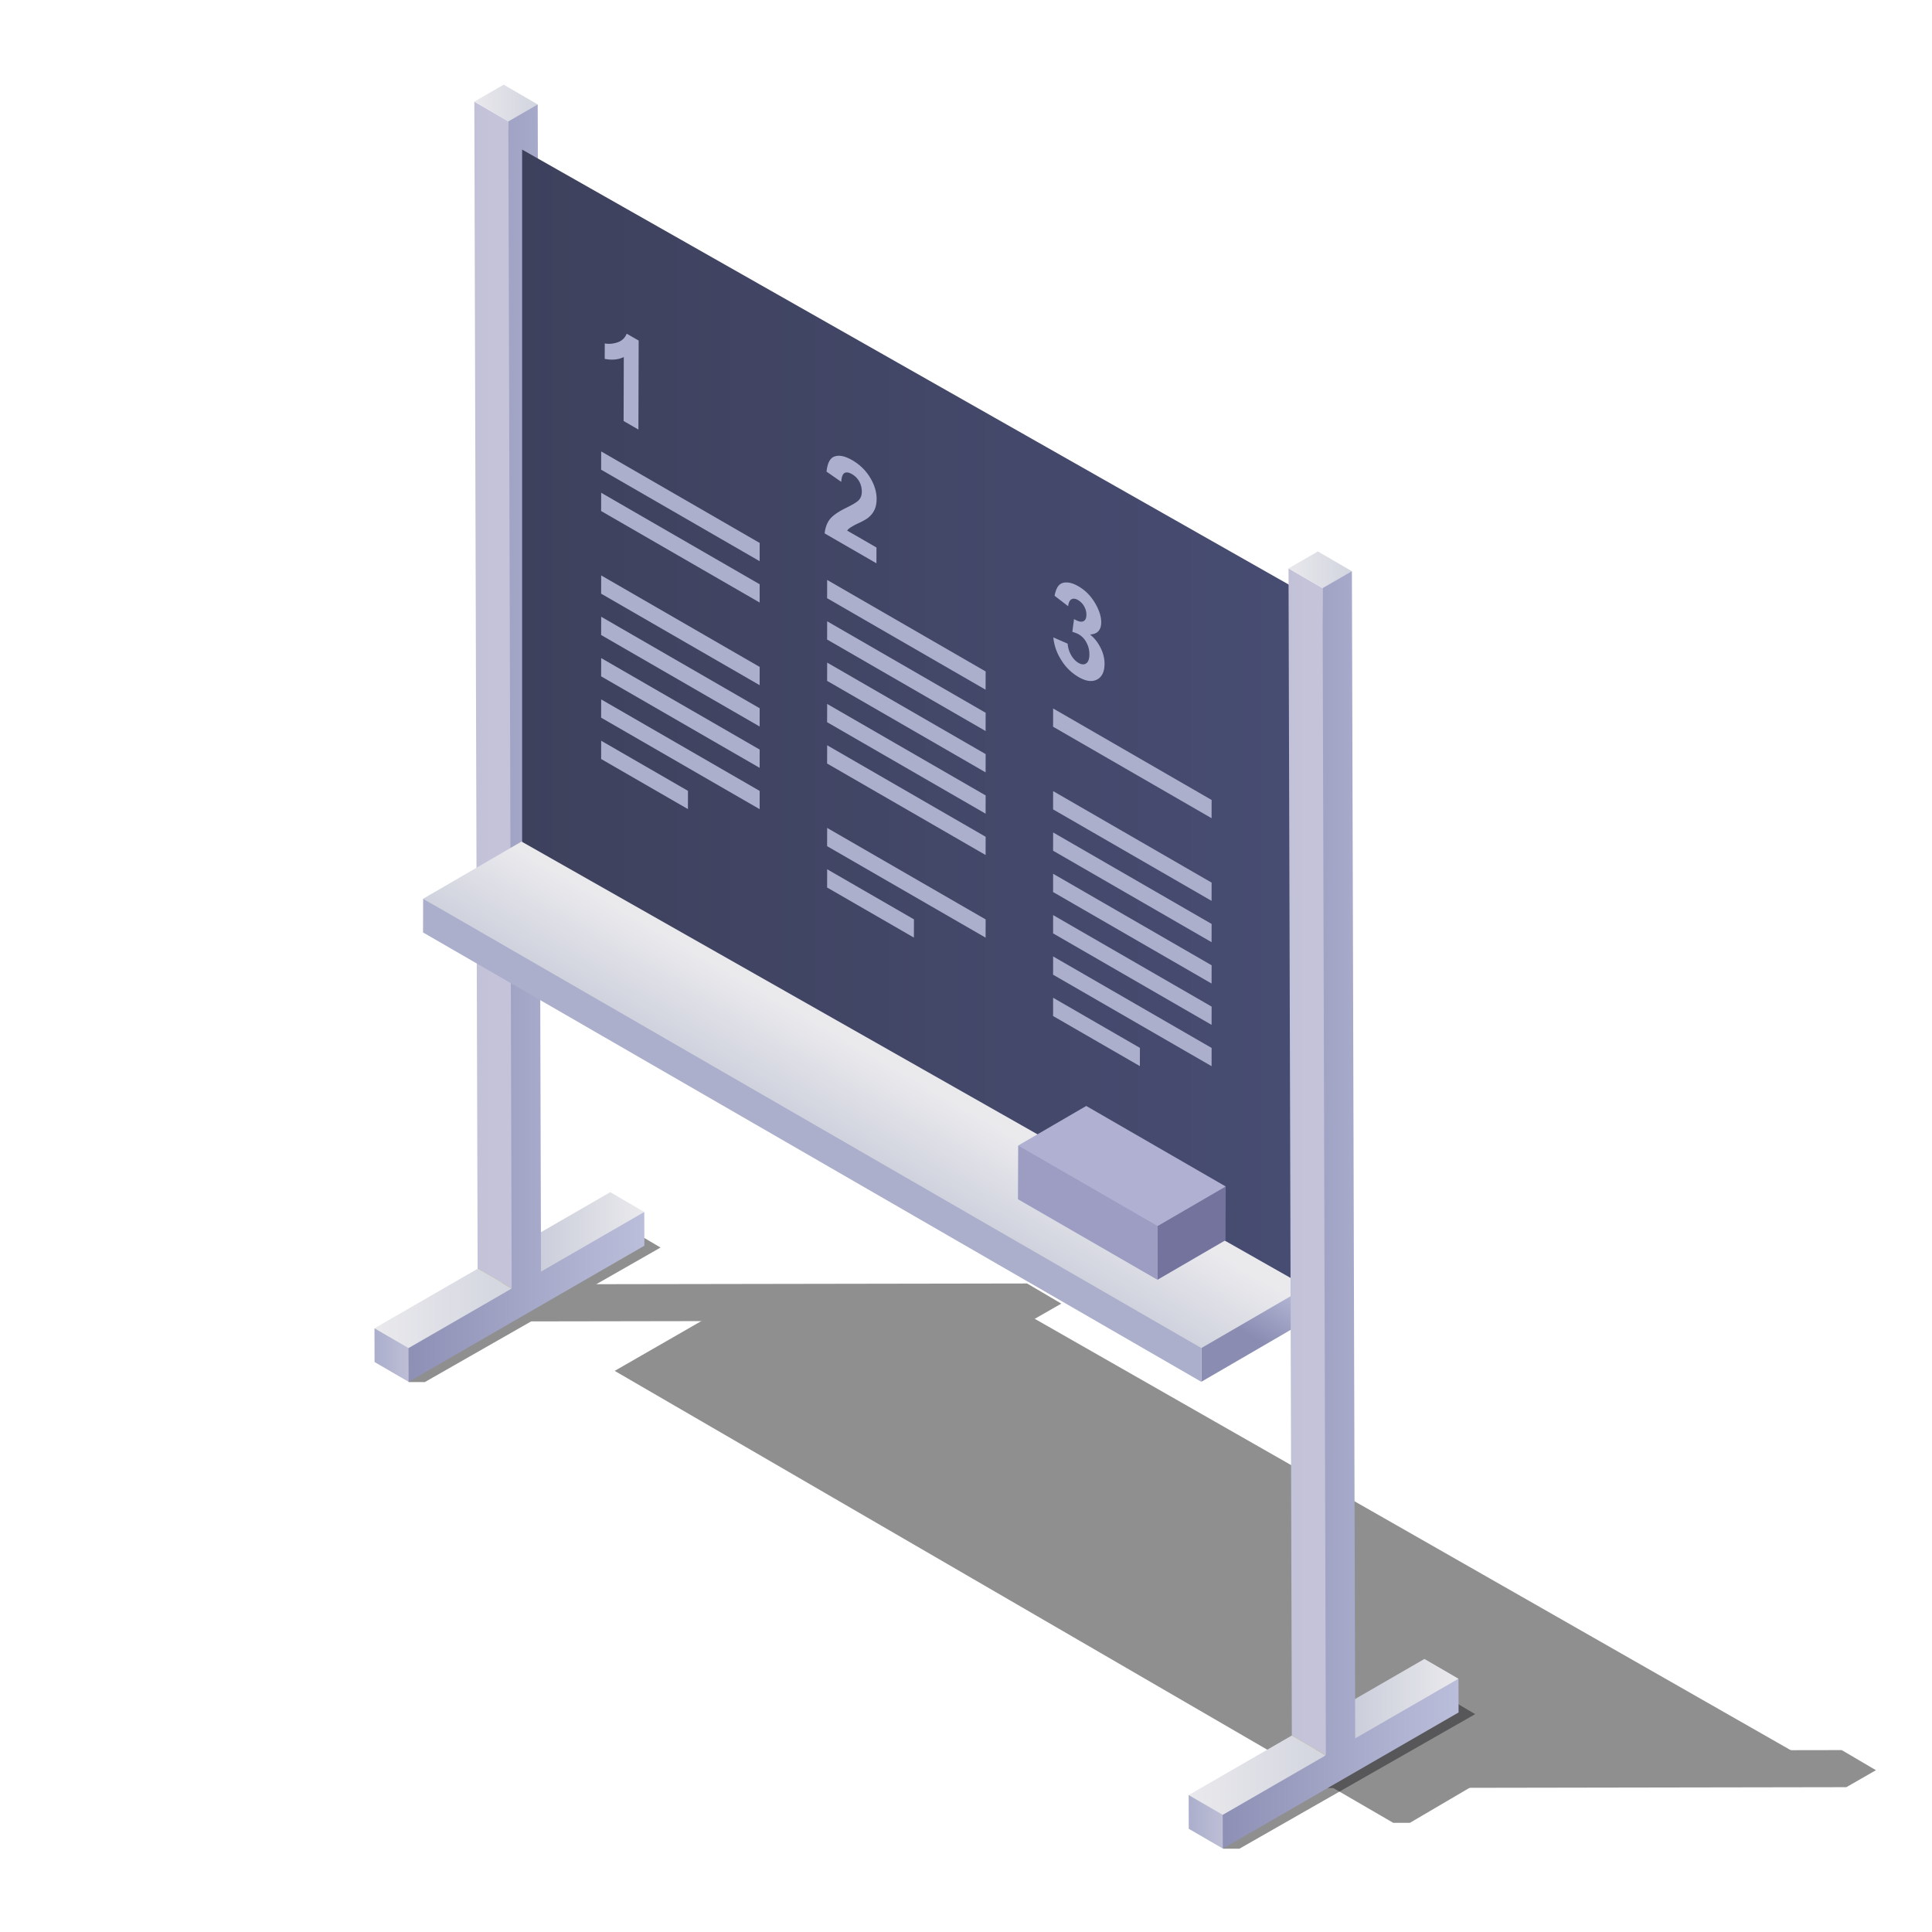 <?xml version="1.0" encoding="UTF-8"?> <svg xmlns="http://www.w3.org/2000/svg" width="140" height="140" viewBox="0 0 140 140"> <defs> <linearGradient id="a" x1="0%" y1="50%" y2="50%"> <stop offset=".541%" stop-color="#C1C5D5"></stop> <stop offset="100%" stop-color="#EAEAED"></stop> </linearGradient> <linearGradient id="b" x1="-1.557%" x2="177.586%" y1="50%" y2="50%"> <stop offset="0%" stop-color="#EAEAED"></stop> <stop offset="99.459%" stop-color="#C1C5D5"></stop> </linearGradient> <linearGradient id="c" x1="0%" y1="50%" y2="50%"> <stop offset="0%" stop-color="#ABAFCC"></stop> <stop offset="100%" stop-color="#C4C3D9"></stop> </linearGradient> <linearGradient id="d" x1="-359.096%" x2="36.834%" y1="50%" y2="50%"> <stop offset="0%" stop-color="#ABAFCC"></stop> <stop offset="100%" stop-color="#C4C3D9"></stop> </linearGradient> <linearGradient id="e" x1="-6.482%" x2="175.992%" y1="50%" y2="50%"> <stop offset="0%" stop-color="#EAEAED"></stop> <stop offset="99.459%" stop-color="#C1C5D5"></stop> </linearGradient> <linearGradient id="f" x1="-7.415%" x2="101.441%" y1="50%" y2="50%"> <stop offset="0%" stop-color="#8A8CB2"></stop> <stop offset="100%" stop-color="#BCBFDB"></stop> </linearGradient> <linearGradient id="g" x1="42.139%" x2="79.058%" y1="55.26%" y2=".06%"> <stop offset="0%" stop-color="#8A8CB2"></stop> <stop offset="100%" stop-color="#BCBFDB"></stop> </linearGradient> <linearGradient id="h" x1="38.214%" x2="53.634%" y1="61.728%" y2="46.089%"> <stop offset=".541%" stop-color="#C1C5D5"></stop> <stop offset="100%" stop-color="#EAEAED"></stop> </linearGradient> <linearGradient id="i" x1="53.183%" x2="58.723%" y1="46.603%" y2="40.689%"> <stop offset="0%" stop-color="#ABAFCC"></stop> <stop offset="100%" stop-color="#C4C3D9"></stop> </linearGradient> <linearGradient id="j" x1="-.297%" x2="159.149%" y1="50%" y2="50%"> <stop offset="0%" stop-color="#3E415C"></stop> <stop offset="68.448%" stop-color="#484D74"></stop> <stop offset="100%" stop-color="#4E5481"></stop> </linearGradient> <linearGradient id="k" x1="0%" y1="50%" y2="50%"> <stop offset=".541%" stop-color="#C1C5D5"></stop> <stop offset="100%" stop-color="#EAEAED"></stop> </linearGradient> <linearGradient id="l" x1="-1.557%" x2="177.586%" y1="50%" y2="50%"> <stop offset="0%" stop-color="#EAEAED"></stop> <stop offset="99.459%" stop-color="#C1C5D5"></stop> </linearGradient> <linearGradient id="m" x1="0%" y1="50%" y2="50%"> <stop offset="0%" stop-color="#ABAFCC"></stop> <stop offset="100%" stop-color="#C4C3D9"></stop> </linearGradient> <linearGradient id="n" x1="-359.095%" x2="36.834%" y1="50%" y2="50%"> <stop offset="0%" stop-color="#ABAFCC"></stop> <stop offset="100%" stop-color="#C4C3D9"></stop> </linearGradient> <linearGradient id="o" x1="-6.482%" x2="175.992%" y1="50%" y2="50%"> <stop offset="0%" stop-color="#EAEAED"></stop> <stop offset="99.459%" stop-color="#C1C5D5"></stop> </linearGradient> <linearGradient id="p" x1="-7.415%" x2="101.441%" y1="50%" y2="50%"> <stop offset="0%" stop-color="#8A8CB2"></stop> <stop offset="100%" stop-color="#BCBFDB"></stop> </linearGradient> <linearGradient id="q" x1="58.013%" x2="71.959%" y1="40.463%" y2="23.858%"> <stop offset="0%" stop-color="#ABAFCC"></stop> <stop offset="100%" stop-color="#C4C3D9"></stop> </linearGradient> <linearGradient id="r" x1="58.015%" x2="71.961%" y1="40.462%" y2="23.857%"> <stop offset="0%" stop-color="#ABAFCC"></stop> <stop offset="100%" stop-color="#C4C3D9"></stop> </linearGradient> <linearGradient id="s" x1="58.015%" x2="71.961%" y1="40.461%" y2="23.856%"> <stop offset="0%" stop-color="#ABAFCC"></stop> <stop offset="100%" stop-color="#C4C3D9"></stop> </linearGradient> <linearGradient id="t" x1="58.013%" x2="71.959%" y1="40.461%" y2="23.854%"> <stop offset="0%" stop-color="#ABAFCC"></stop> <stop offset="100%" stop-color="#C4C3D9"></stop> </linearGradient> <linearGradient id="u" x1="64.41%" x2="89.482%" y1="30.5%" y2="-3.446%"> <stop offset="0%" stop-color="#ABAFCC"></stop> <stop offset="100%" stop-color="#C4C3D9"></stop> </linearGradient> <linearGradient id="v" x1="58.014%" x2="71.959%" y1="40.463%" y2="23.857%"> <stop offset="0%" stop-color="#ABAFCC"></stop> <stop offset="100%" stop-color="#C4C3D9"></stop> </linearGradient> <linearGradient id="w" x1="58.015%" x2="71.961%" y1="40.462%" y2="23.857%"> <stop offset="0%" stop-color="#ABAFCC"></stop> <stop offset="100%" stop-color="#C4C3D9"></stop> </linearGradient> <linearGradient id="x" x1="58.014%" x2="71.959%" y1="40.461%" y2="23.854%"> <stop offset="0%" stop-color="#ABAFCC"></stop> <stop offset="100%" stop-color="#C4C3D9"></stop> </linearGradient> <linearGradient id="y" x1="58.015%" x2="71.961%" y1="40.461%" y2="23.856%"> <stop offset="0%" stop-color="#ABAFCC"></stop> <stop offset="100%" stop-color="#C4C3D9"></stop> </linearGradient> <linearGradient id="z" x1="64.41%" x2="89.482%" y1="30.5%" y2="-3.446%"> <stop offset="0%" stop-color="#ABAFCC"></stop> <stop offset="100%" stop-color="#C4C3D9"></stop> </linearGradient> <linearGradient id="A" x1="58.014%" x2="71.959%" y1="40.463%" y2="23.858%"> <stop offset="0%" stop-color="#ABAFCC"></stop> <stop offset="100%" stop-color="#C4C3D9"></stop> </linearGradient> <linearGradient id="B" x1="58.014%" x2="71.959%" y1="40.461%" y2="23.854%"> <stop offset="0%" stop-color="#ABAFCC"></stop> <stop offset="100%" stop-color="#C4C3D9"></stop> </linearGradient> <linearGradient id="C" x1="58.015%" x2="71.961%" y1="40.461%" y2="23.856%"> <stop offset="0%" stop-color="#ABAFCC"></stop> <stop offset="100%" stop-color="#C4C3D9"></stop> </linearGradient> <linearGradient id="D" x1="64.41%" x2="89.482%" y1="30.5%" y2="-3.446%"> <stop offset="0%" stop-color="#ABAFCC"></stop> <stop offset="100%" stop-color="#C4C3D9"></stop> </linearGradient> </defs> <g fill="none" fill-rule="nonzero"> <path fill="#202022" d="M104.355 122.714l2.542 1.5-17.084 9.75h-1.177l.25-4.26z" opacity=".5"></path> <g fill="#202022" opacity=".5"> <path d="M45.324 88.902l2.541 1.5-17.083 9.75h-1.177l.25-4.26z"></path> <path d="M74.761 95.693l2.146-1.229-2.48-1.458-37.53.062-2.105 1.209 2.438 1.479zM133.792 129.506l2.146-1.23-2.479-1.458-37.531.063-2.104 1.208 2.437 1.48z"></path> <path d="M74.584 95.339l57.833 33h-32.083l-48-31.167-.083-2.5z"></path> <path d="M109.834 127.589L53.001 95.172h-1.209l-7.25 4.167 56.417 32.75h1.208z"></path> </g> <path fill="url(#a)" d="M12.204 7.412l-2.467-2.7L17.22.39l2.467 1.433z" transform="translate(27 86)"></path> <path fill="#DBDB00" d="M37.078 93.372l-2.467-1.433 2.126-1.228 2.467 1.434z"></path> <path fill="url(#b)" d="M2.602 14.1L.135 10.254 7.61 5.94l2.467 1.433z" transform="translate(27 86)"></path> <path fill="url(#c)" d="M2.609 14.132L.142 12.698l-.007-2.443 3.333 1.934z" transform="translate(27 86)"></path> <path fill="url(#d)" d="M3.944 87.872L.611 85.94.371 1.364l2.467 1.433z" transform="translate(34 6)"></path> <path fill="url(#e)" d="M3.704 3.297L.371 1.364 2.498.136 4.964 1.57z" transform="translate(34 6)"></path> <path fill="url(#f)" d="M19.687 81.824l-7.483 4.32-.24-84.574-2.126 1.227.24 84.575-7.476 4.317.007 2.443 17.085-9.865z" transform="translate(27 6)"></path> <path fill="url(#g)" d="M60.057 90.422l8.458-3.65-.007 2.443-8.457 4.915z" transform="translate(27 6)"></path> <path fill="url(#h)" d="M3.662 59.127l8.457-4.915 56.396 32.56-9.324 5.415z" transform="translate(27 6)"></path> <path fill="url(#i)" d="M60.057 91.687l-.006 2.443L3.655 61.57l.007-2.443z" transform="translate(27 6)"></path> <path fill="url(#j)" d="M66.935 86.839l-56.1-31.833V4.839l56.1 31.833z" transform="translate(27 6)"></path> <path fill="url(#k)" d="M12.204 7.235L9.737 4.534 17.22.214l2.467 1.433z" transform="translate(86 120)"></path> <path fill="#DBDB00" d="M96.078 127.195l-2.467-1.434 2.126-1.227 2.467 1.434z"></path> <path fill="url(#l)" d="M2.602 13.922L.135 10.078 7.61 5.761l2.467 1.434z" transform="translate(86 120)"></path> <path fill="url(#m)" d="M2.609 13.955L.142 12.52l-.007-2.443 3.333 1.934z" transform="translate(86 120)"></path> <g> <path fill="url(#n)" d="M3.944 88.695L.611 86.761.371 2.187 2.838 3.62z" transform="translate(93 39)"></path> <path fill="url(#o)" d="M3.704 4.12L.371 2.187 2.498.959l2.466 1.434z" transform="translate(93 39)"></path> </g> <path fill="url(#p)" d="M78.687 115.647l-7.483 4.32-.24-84.574-2.126 1.227.24 84.575-7.476 4.316.007 2.444 17.085-9.865z" transform="translate(27 6)"></path> <g> <path fill="#B0B0D2" d="M73.78 83.01l4.933-2.868 10.107 5.835-4.933 6.695z"></path> <path fill="#73739D" d="M83.887 88.844l4.933-2.867-.014 3.894-4.933 2.867z"></path> <path fill="#9D9DC4" d="M83.887 88.844l-.014 3.894-10.107-5.836.014-3.893z"></path> </g> <g> <path fill="url(#q)" d="M12.049 7.344l-.003 1.322L.56 2.036.564.713z" transform="translate(43 32)"></path> <path fill="url(#r)" d="M12.049 10.339l-.003 1.322L.56 5.031l.004-1.323z" transform="translate(43 32)"></path> <path fill="url(#q)" d="M12.049 16.328l-.003 1.322L.56 11.02l.004-1.323z" transform="translate(43 32)"></path> <path fill="url(#s)" d="M12.049 19.323l-.003 1.323L.56 14.015l.004-1.323z" transform="translate(43 32)"></path> <path fill="url(#t)" d="M12.049 22.317l-.003 1.324L.56 17.01l.004-1.323z" transform="translate(43 32)"></path> <path fill="url(#q)" d="M12.049 25.313l-.003 1.322L.56 20.005l.004-1.323z" transform="translate(43 32)"></path> <path fill="url(#u)" d="M6.853 25.308L6.85 26.63.56 23l.004-1.323z" transform="translate(43 32)"></path> <g> <path fill="url(#v)" d="M12.424 6.656L12.42 7.98.935 1.349.94.025z" transform="translate(59 42)"></path> <path fill="url(#w)" d="M12.424 9.651l-.003 1.323L.935 4.343.94 3.02z" transform="translate(59 42)"></path> <path fill="url(#x)" d="M12.424 12.646l-.003 1.323L.935 7.338.94 6.015z" transform="translate(59 42)"></path> <path fill="url(#v)" d="M12.424 15.64l-.003 1.323-11.486-6.63L.94 9.01z" transform="translate(59 42)"></path> <path fill="url(#y)" d="M12.424 18.636l-.003 1.322-11.486-6.63.004-1.323z" transform="translate(59 42)"></path> <path fill="url(#v)" d="M12.424 24.625l-.003 1.322-11.486-6.63.004-1.323z" transform="translate(59 42)"></path> <path fill="url(#z)" d="M7.228 24.62l-.003 1.322-6.29-3.63.004-1.323z" transform="translate(59 42)"></path> </g> <g> <path fill="url(#A)" d="M11.799 6.969l-.003 1.322L.31 1.661.314.338z" transform="translate(76 51)"></path> <path fill="url(#B)" d="M11.799 12.958l-.003 1.323L.31 7.651l.004-1.324z" transform="translate(76 51)"></path> <path fill="url(#A)" d="M11.799 15.953l-.003 1.322L.31 10.645l.004-1.323z" transform="translate(76 51)"></path> <path fill="url(#C)" d="M11.799 18.948l-.003 1.323L.31 13.64l.004-1.323z" transform="translate(76 51)"></path> <path fill="url(#B)" d="M11.799 21.942l-.003 1.324L.31 16.635l.004-1.323z" transform="translate(76 51)"></path> <path fill="url(#A)" d="M11.799 24.938l-.003 1.322L.31 19.63l.004-1.323z" transform="translate(76 51)"></path> <path fill="url(#D)" d="M6.603 24.933L6.6 26.255l-6.29-3.63.004-1.323z" transform="translate(76 51)"></path> </g> </g> <path fill="#ACAFCD" d="M46.28 24.679l-.018 6.449-1.073-.62.013-4.636c-.39.193-.851.236-1.382.135l.004-1.122c.275.056.582.034.908-.071.326-.106.557-.318.68-.636l.868.5zM61.759 33.349c.549.317.982.744 1.294 1.262.319.529.47 1.043.47 1.549-.002.286-.047.539-.137.744-.09.213-.232.403-.43.575-.129.117-.366.252-.705.416a4.34 4.34 0 0 0-.64.343.896.896 0 0 0-.225.209l2.126 1.227-.003 1.145-3.754-2.168c.046-.407.168-.748.374-1.019.205-.263.602-.548 1.204-.84.487-.24.782-.423.89-.544.155-.161.226-.37.226-.62a1.48 1.48 0 0 0-.19-.748 1.424 1.424 0 0 0-.529-.526c-.223-.13-.402-.152-.537-.075-.134.077-.212.29-.232.638l-1.066-.74c.066-.639.265-1.009.605-1.107.332-.109.754-.012 1.259.279zM78.143 42.483c.53.306.95.748 1.262 1.31.26.466.394.903.393 1.3-.002.564-.271.857-.808.885.319.257.573.581.764.97.191.382.286.768.285 1.157-.002.565-.182.946-.54 1.135-.36.19-.807.13-1.337-.176a3.576 3.576 0 0 1-1.256-1.232 3.656 3.656 0 0 1-.577-1.642l1.034.45c.031.32.12.606.267.853.146.246.318.426.522.544.224.129.41.14.563.031.147-.106.225-.319.226-.649 0-.308-.069-.598-.215-.859a1.399 1.399 0 0 0-.53-.577 2.077 2.077 0 0 0-.491-.196l.124-.928.039.023c.268.155.479.203.625.14.154-.065.231-.226.232-.476 0-.22-.056-.422-.17-.62a1.2 1.2 0 0 0-.447-.449c-.179-.103-.339-.122-.467-.049s-.212.238-.238.502l-.983-.758c.065-.352.168-.601.31-.755.14-.154.333-.22.582-.208.25.005.524.097.83.274z"></path> </g> </svg> 